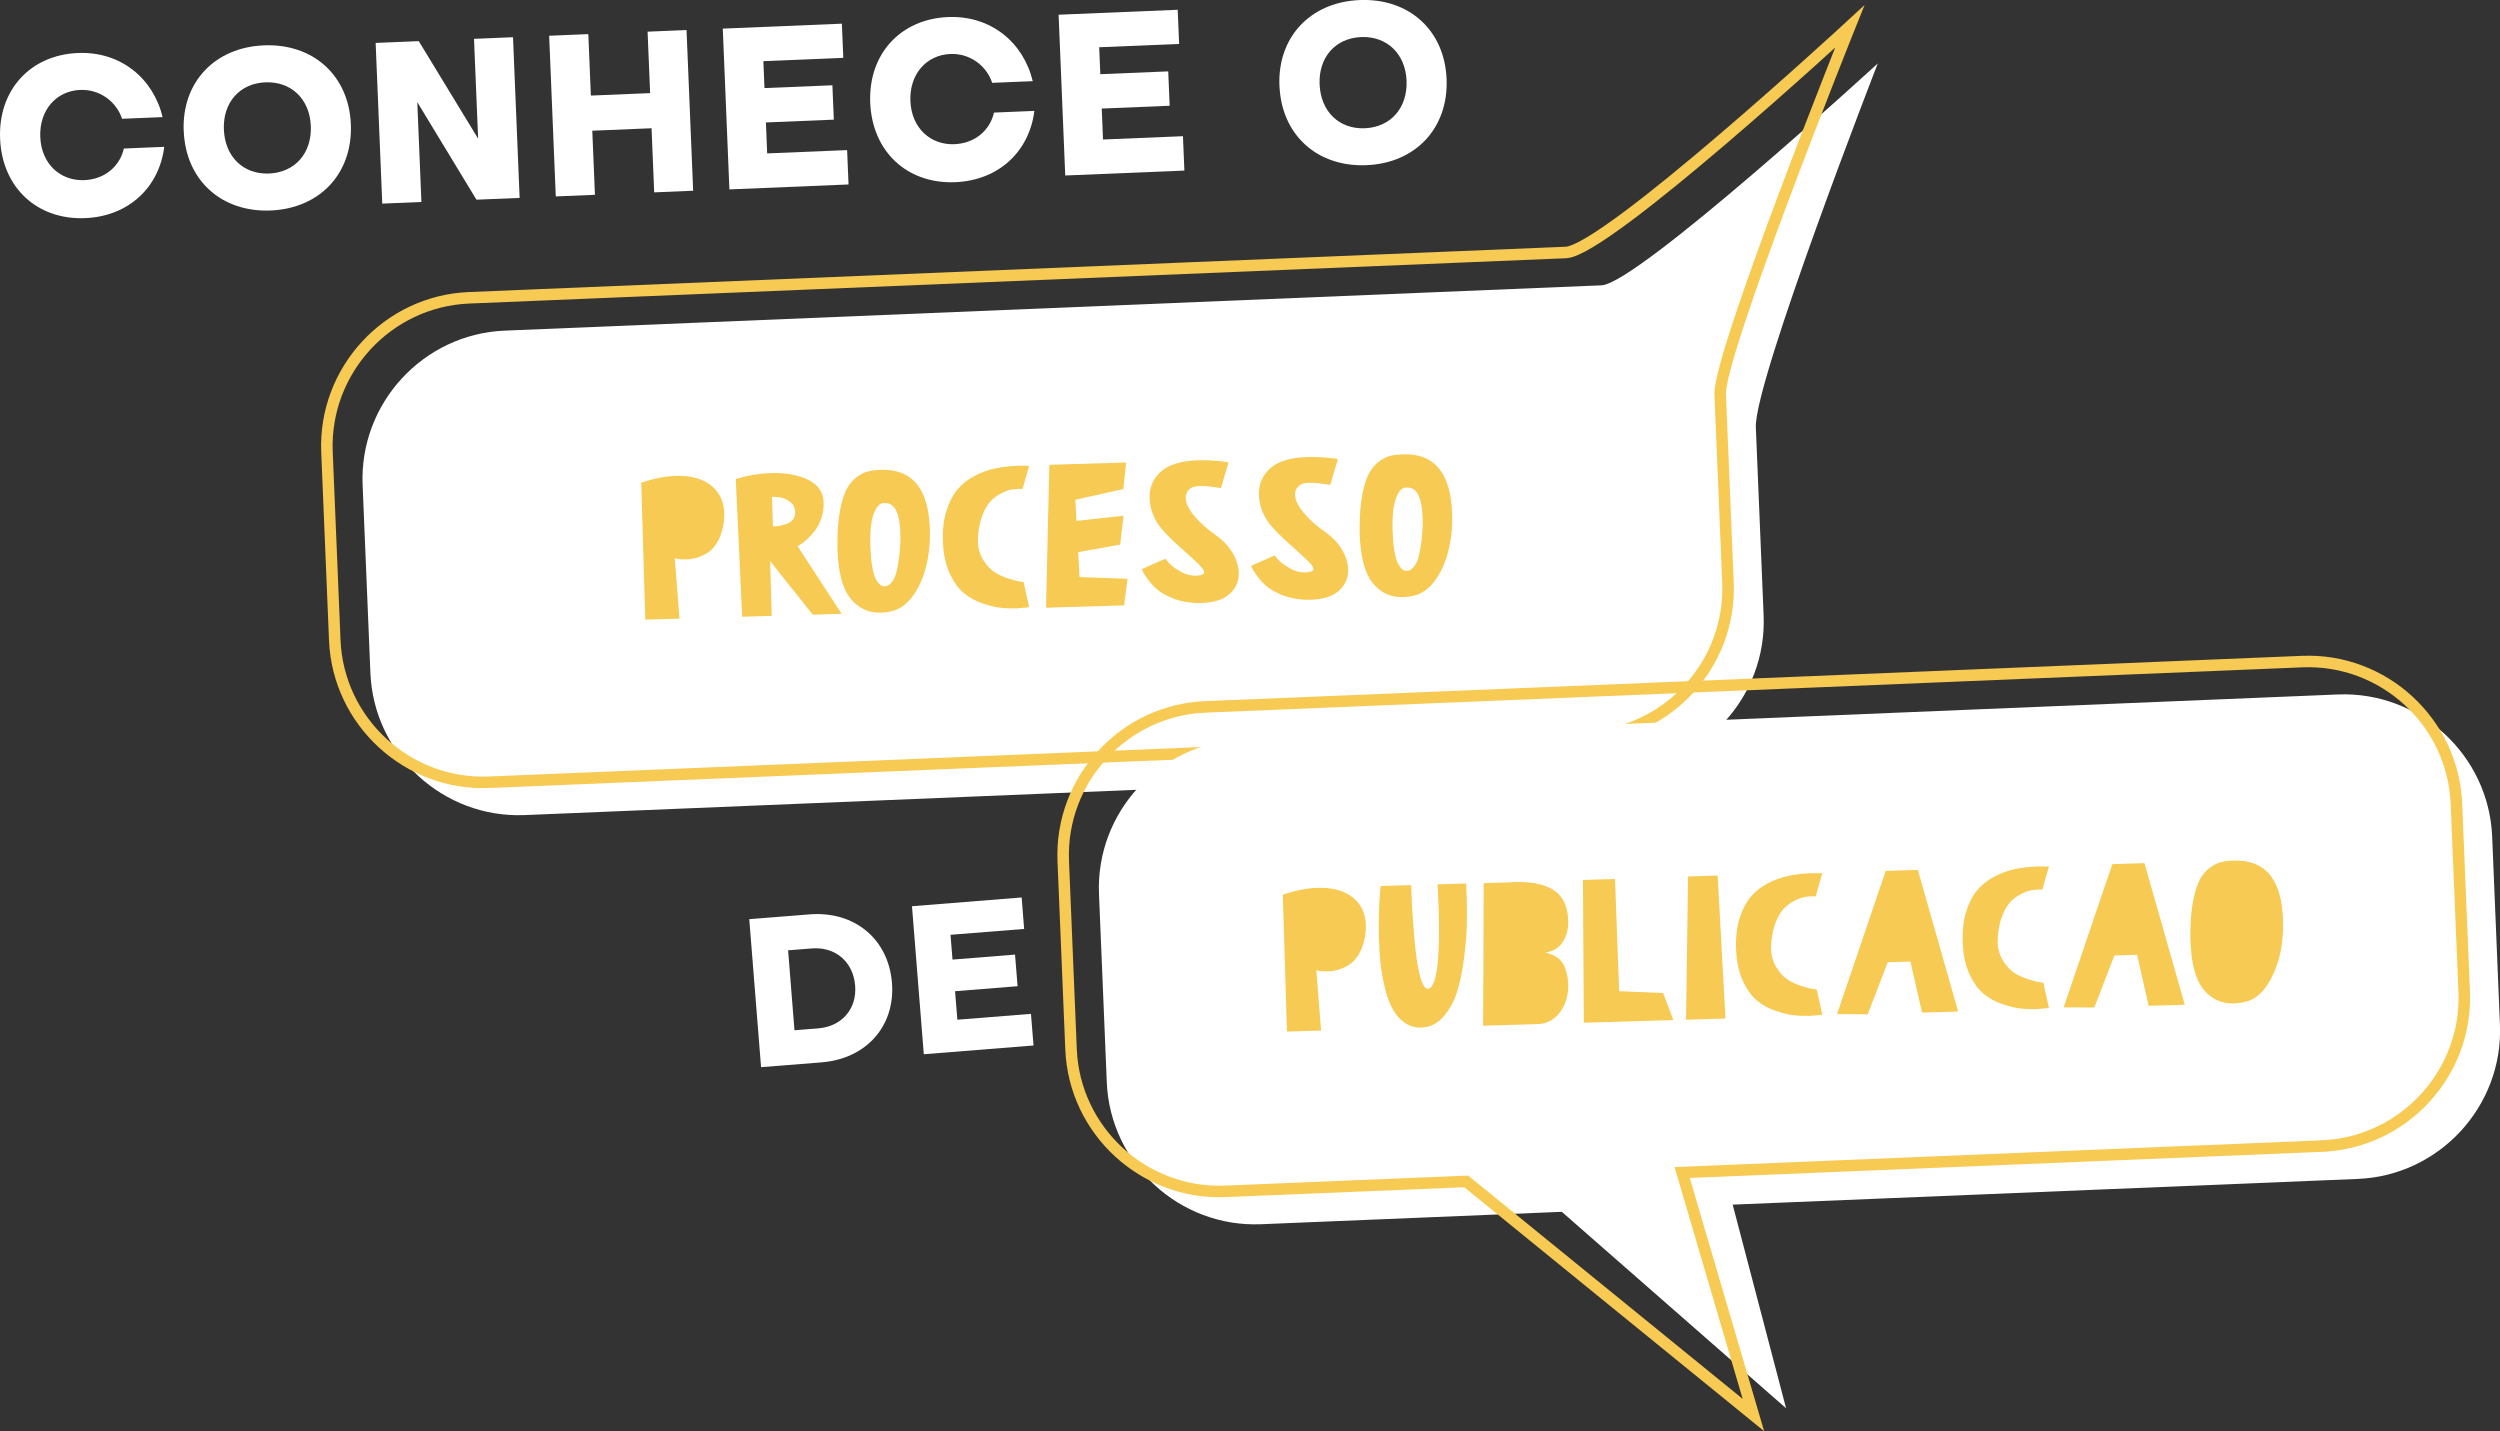 <svg xmlns="http://www.w3.org/2000/svg" id="Layer_1" data-name="Layer 1" viewBox="0 0 491.02 281.1"><rect x="0" y="0" width="491.02" height="281.1" fill="#333333" stroke="none"/><defs><style>      .cls-1 {        fill: #f6ca53;      }      .cls-2 {        fill: none;        stroke: #f6ca53;        stroke-miterlimit: 10;        stroke-width: 2.26px;      }      .cls-3 {        fill: #fff;      }    </style></defs><g><path class="cls-3" d="M.02,27.25C-.38,17.62,6.02,10.79,15.29,10.41c8.48-.35,14.83,5.04,16.65,12.59l-7.97.33c-1.08-3.31-4.31-5.83-8.22-5.67-4.66.19-8.06,3.93-7.84,9.26.22,5.29,3.95,8.65,8.65,8.46,4.02-.17,6.96-2.7,7.77-6.21l7.93-.33c-.98,7.91-6.95,13.65-15.55,14C7.36,43.23.42,36.91.02,27.25Z"></path><path class="cls-3" d="M36.08,25.76c-.4-9.59,6.08-16.46,15.75-16.85,9.67-.4,16.69,5.91,17.08,15.5.4,9.63-6.08,16.53-15.74,16.93-9.67.4-16.69-5.95-17.08-15.58ZM52.86,34.08c5.05-.21,8.41-3.98,8.19-9.35-.22-5.29-3.88-8.77-8.93-8.56-5.05.21-8.37,3.98-8.15,9.27.22,5.37,3.84,8.85,8.89,8.64Z"></path><path class="cls-3" d="M73.77,8.43l8.48-.35,11.66,19.16-.81-19.61,7.66-.32,1.3,31.56-8.48.35-11.62-19.16.81,19.61-7.69.32-1.3-31.56Z"></path><path class="cls-3" d="M107.86,7.02l7.69-.32.5,12.07,11.64-.48-.5-12.07,7.65-.32,1.3,31.56-7.65.32-.52-12.59-11.64.48.52,12.59-7.69.32-1.3-31.56Z"></path><path class="cls-3" d="M141.95,5.62l23.4-.97.28,6.71-15.7.65.22,5.29,13.34-.55.28,6.75-13.34.55.25,6.08,15.7-.65.28,6.75-23.4.97-1.3-31.56Z"></path><path class="cls-3" d="M170.92,20.19c-.4-9.63,6-16.45,15.27-16.84,8.48-.35,14.83,5.04,16.65,12.59l-7.97.33c-1.08-3.31-4.31-5.83-8.22-5.67-4.66.19-8.06,3.93-7.84,9.26.22,5.29,3.95,8.65,8.65,8.46,4.02-.17,6.96-2.7,7.77-6.21l7.93-.33c-.98,7.91-6.95,13.65-15.55,14-9.35.39-16.29-5.93-16.69-15.59Z"></path><path class="cls-3" d="M207.91,2.89l23.4-.97.28,6.71-15.7.65.22,5.29,13.34-.55.28,6.75-13.34.55.25,6.08,15.7-.65.28,6.75-23.4.97-1.3-31.56Z"></path><path class="cls-3" d="M251.29,16.87c-.4-9.59,6.08-16.46,15.75-16.86,9.67-.4,16.69,5.91,17.08,15.5.4,9.63-6.08,16.54-15.74,16.93-9.67.4-16.69-5.95-17.08-15.58ZM268.07,25.19c5.05-.21,8.41-3.98,8.19-9.35-.22-5.29-3.88-8.77-8.93-8.56-5.05.21-8.37,3.98-8.15,9.27.22,5.37,3.84,8.85,8.89,8.64Z"></path></g><g><path class="cls-3" d="M147.17,180.53l11.85-.94c8.83-.7,15.49,4.87,16.17,13.45.67,8.47-5.03,14.92-13.86,15.62l-11.85.94-2.32-29.07ZM160.69,201.98c4.65-.37,7.63-3.83,7.27-8.37-.37-4.69-3.87-7.7-8.52-7.33l-4.65.37,1.25,15.7,4.65-.37Z"></path><path class="cls-3" d="M179.11,177.99l21.55-1.72.49,6.18-14.46,1.15.39,4.87,12.28-.98.5,6.21-12.28.98.45,5.6,14.46-1.15.5,6.21-21.55,1.72-2.32-29.07Z"></path></g><path class="cls-3" d="M318.48,151.19l-215.43,8.9c-16.01.66-29.64-11.89-30.3-27.9l-1.53-36.95c-.66-16.01,11.89-29.64,27.9-30.3l215.43-8.9c7.06-.29,54.26-43.58,54.26-43.58,0,0-24.32,62.54-23.95,71.48l1.53,36.95c.66,16.01-11.89,29.64-27.9,30.3Z"></path><path class="cls-2" d="M311.48,144.74l-215.43,8.9c-16.01.66-29.64-11.89-30.3-27.9l-1.53-36.95c-.66-16.01,11.89-29.64,27.9-30.3l215.43-8.9c8-.33,55.76-44.39,55.76-44.39,0,0-25.78,64.28-25.45,72.29l1.53,36.95c.66,16.01-11.89,29.64-27.9,30.3Z"></path><g><path class="cls-1" d="M133.46,121.5l-6.72.2-.8-26.91c2.51-.82,4.77-1.25,6.81-1.32,2.88-.09,5.17.53,6.86,1.84,1.69,1.31,2.57,3.15,2.64,5.51.02.8-.06,1.68-.25,2.65-.26,1.25-.67,2.31-1.22,3.19-.55.88-1.18,1.54-1.9,1.97-.72.43-1.4.74-2.06.93-.66.18-1.33.29-2.01.31-.39.01-.77,0-1.16-.03-.39-.03-.66-.07-.83-.12l-.29-.07.93,11.85Z"></path><path class="cls-1" d="M165.31,120.55l-5.69.17-8.36-10.52.32,10.76-5.81.17-1.26-27.06c2.29-.7,4.59-1.08,6.9-1.15,2.94-.09,5.39.36,7.34,1.33s2.96,2.45,3.02,4.43c.03,1.07-.12,2.11-.46,3.11-.34,1-.76,1.82-1.27,2.45-.5.63-1.01,1.19-1.52,1.67-.51.48-.95.83-1.33,1.03l-.53.34,8.64,13.27ZM151.93,103.38c.33,0,.67-.04,1.03-.09.36-.05.81-.16,1.37-.33.56-.17,1.01-.46,1.36-.86.34-.41.51-.9.49-1.48v-.04c-.03-.93-.42-1.65-1.18-2.15-.76-.5-1.51-.77-2.25-.8l-1.12-.05.17,5.81h.12Z"></path><path class="cls-1" d="M167.04,117.55c-1.57-1.92-2.42-5.17-2.56-9.76v-1.32c.01-2.42.18-4.51.52-6.26.33-1.75.76-3.13,1.28-4.12.52-.99,1.18-1.78,1.97-2.37.79-.59,1.54-.96,2.25-1.14s1.53-.27,2.47-.3h.21c5.72-.12,8.84,3.33,9.38,10.36l.08,1.36c.08,2.64-.19,5.12-.79,7.43-.61,2.32-1.5,4.24-2.67,5.77-1.18,1.54-2.5,2.47-3.98,2.82-.74.19-1.48.29-2.22.31-2.39.07-4.37-.85-5.94-2.77ZM174.99,114.53c.4-.43.71-.98.94-1.68.25-.78.48-1.96.68-3.55.2-1.59.28-3.12.23-4.61-.12-3.98-1.14-5.95-3.06-5.89h-.33c-.79.12-1.43.88-1.91,2.31s-.68,3.44-.6,6.02c.02.52.07,1.39.16,2.59.17,1.87.5,3.24.99,4.14s1.04,1.33,1.65,1.31c.44-.01.86-.23,1.26-.66Z"></path><path class="cls-1" d="M199.6,119.49c-1.07.03-2.12-.01-3.16-.13-1.03-.12-2.22-.42-3.55-.88-1.33-.47-2.51-1.11-3.52-1.94-1.01-.82-1.91-2.01-2.68-3.57-.77-1.56-1.25-3.38-1.42-5.46l-.08-1.32c-.07-2.2.17-4.14.69-5.84.53-1.69,1.24-3.08,2.14-4.17.9-1.09,2.02-1.98,3.34-2.68,1.33-.7,2.7-1.2,4.12-1.5,1.42-.3,2.96-.48,4.6-.53l2.06.02-1.31,4.54-.74-.02c-.52.02-1.04.07-1.56.17-.52.1-1.16.34-1.92.74-.76.39-1.43.9-2.02,1.5-.59.61-1.12,1.5-1.59,2.67-.47,1.17-.77,2.53-.89,4.07l-.05,1.16c.04,1.37.39,2.59,1.06,3.66.66,1.07,1.39,1.86,2.17,2.37.78.51,1.68.93,2.7,1.26,1.01.33,1.71.52,2.1.58.39.06.7.09.95.11l1.1,4.96-2.55.24Z"></path><path class="cls-1" d="M220.78,118.9l-15.33.46.65-28.07,15.08-.45-.55,5.21-9.42,2.1.21,4.16,9.25-1.02-.66,5.67-8.25,1.48.27,4.9,9.42.34-.67,5.22Z"></path><path class="cls-1" d="M236.07,118.44c-.8.02-1.57,0-2.31-.1-1.41-.15-2.7-.49-3.87-1.02-1.17-.53-2.07-1.07-2.71-1.63-.63-.56-1.2-1.18-1.71-1.87-.5-.69-.81-1.16-.93-1.42-.12-.26-.21-.47-.27-.63l4.6-2.03.73.84c.51.56,1.27,1.12,2.28,1.69s2.02.83,3.04.8c.22,0,.52-.04.9-.11.47-.1.69-.3.68-.6-.01-.36-.42-.92-1.23-1.7-.81-.77-1.92-1.79-3.33-3.04-1.41-1.25-2.57-2.38-3.48-3.4-1.71-1.9-2.6-4.05-2.67-6.44-.06-2.03.67-3.75,2.2-5.14,1.53-1.39,4-2.14,7.44-2.24,1.81-.05,3.77.08,5.87.4l-1.5,5.08-.62-.11c-.41-.07-.97-.14-1.66-.22-.69-.08-1.31-.11-1.86-.09-.82.02-1.4.15-1.72.38-.73.49-1.08,1.16-1.05,2.01.03,1.02.59,2.18,1.69,3.5,1.1,1.31,2.53,2.59,4.3,3.83,1.38.98,2.45,2.11,3.21,3.41.77,1.3,1.17,2.58,1.21,3.84.05,1.68-.54,3.08-1.77,4.2-1.23,1.12-3.06,1.72-5.47,1.79Z"></path><path class="cls-1" d="M257.54,117.8c-.8.02-1.57,0-2.31-.1-1.41-.15-2.7-.49-3.87-1.02-1.17-.53-2.07-1.07-2.71-1.63-.64-.56-1.21-1.18-1.71-1.87-.5-.69-.81-1.16-.93-1.42-.12-.26-.21-.47-.27-.63l4.6-2.03.73.84c.51.56,1.27,1.12,2.28,1.69s2.02.83,3.04.8c.22,0,.52-.04.9-.11.46-.1.69-.29.68-.6-.01-.36-.42-.92-1.23-1.7-.81-.77-1.92-1.79-3.33-3.04-1.41-1.25-2.57-2.38-3.48-3.4-1.71-1.9-2.6-4.05-2.67-6.44-.06-2.03.67-3.75,2.2-5.14,1.53-1.39,4-2.14,7.44-2.24,1.81-.05,3.77.08,5.87.4l-1.5,5.08-.62-.11c-.41-.07-.97-.14-1.66-.22-.69-.08-1.31-.11-1.86-.09-.82.02-1.4.15-1.72.38-.73.49-1.08,1.16-1.05,2.01.03,1.02.59,2.18,1.69,3.5,1.1,1.32,2.53,2.59,4.3,3.83,1.38.98,2.45,2.11,3.22,3.41.77,1.3,1.17,2.58,1.21,3.84.05,1.68-.54,3.08-1.77,4.2-1.23,1.12-3.06,1.72-5.47,1.79Z"></path><path class="cls-1" d="M269.61,114.5c-1.57-1.92-2.42-5.17-2.56-9.76v-1.32c.01-2.42.18-4.51.52-6.26.33-1.75.76-3.13,1.28-4.12.52-.99,1.18-1.78,1.97-2.37.79-.59,1.54-.97,2.25-1.14.71-.17,1.53-.27,2.47-.3h.21c5.72-.12,8.84,3.33,9.38,10.36l.08,1.36c.08,2.64-.19,5.12-.79,7.43-.6,2.32-1.5,4.24-2.67,5.77-1.18,1.54-2.5,2.47-3.98,2.82-.74.19-1.48.29-2.22.31-2.39.07-4.37-.85-5.94-2.77ZM277.56,111.48c.4-.43.71-.98.94-1.68.25-.78.48-1.96.68-3.55.2-1.59.28-3.12.23-4.61-.12-3.98-1.14-5.95-3.06-5.89h-.33c-.79.12-1.43.88-1.91,2.32s-.68,3.44-.6,6.02c.02.52.07,1.39.16,2.59.17,1.87.5,3.24.99,4.14s1.04,1.33,1.65,1.31c.44-.01.86-.23,1.26-.66Z"></path></g><path class="cls-3" d="M463.1,231.55l-122.79,5.05,10.49,39.99-44.05-38.58-59.07,2.44c-16.01.66-29.64-11.89-30.3-27.9l-1.53-36.95c-.66-16.01,11.89-29.64,27.9-30.3l215.43-8.9c16.01-.66,29.64,11.89,30.3,27.9l1.53,36.95c.66,16.01-11.89,29.64-27.9,30.3Z"></path><path class="cls-2" d="M456.09,225.1l-125.7,5.19,13.99,47.63-56.4-45.88-47.32,1.95c-16.01.66-29.64-11.89-30.3-27.9l-1.53-36.95c-.66-16.01,11.89-29.64,27.9-30.3l215.43-8.9c16.01-.66,29.64,11.89,30.3,27.9l1.53,36.95c.66,16.01-11.89,29.64-27.9,30.3Z"></path><g><path class="cls-1" d="M259.48,202.41l-6.72.2-.8-26.91c2.51-.82,4.77-1.26,6.81-1.32,2.88-.09,5.17.53,6.86,1.84,1.69,1.31,2.57,3.15,2.64,5.51.02.8-.06,1.68-.25,2.65-.27,1.24-.67,2.31-1.23,3.19-.55.88-1.18,1.54-1.9,1.97-.72.43-1.4.74-2.06.93-.66.18-1.33.29-2.01.31-.39.01-.77,0-1.16-.03-.39-.03-.66-.07-.83-.12l-.29-.07.93,11.85Z"></path><path class="cls-1" d="M275.83,200.83c-.97-.7-1.75-1.61-2.35-2.73-.6-1.12-1.09-2.49-1.48-4.1-.39-1.61-.67-3.18-.84-4.72-.17-1.54-.28-3.17-.33-4.9-.05-1.65-.05-3.34.01-5.07.06-1.73.13-3.06.21-3.97l.13-1.32,5.98-.18v.17c.04,1.21.1,2.6.19,4.18.09,1.58.25,3.75.48,6.5s.58,5.04,1.03,6.84c.45,1.8.98,2.69,1.58,2.67l.25-.05c1.55-.68,2.17-5.94,1.88-15.77l-.22-4.69,5.61-.17c.05.71.09,1.63.12,2.76.05,1.79.06,3.58.02,5.38-.04,1.8-.23,3.97-.55,6.51-.32,2.54-.78,4.75-1.37,6.64-.59,1.89-1.49,3.52-2.7,4.89-1.21,1.37-2.65,2.08-4.33,2.13-1.24.04-2.34-.29-3.31-1Z"></path><path class="cls-1" d="M291.3,201.47l.11-28.01,4.74-.14c.36-.04.81-.07,1.36-.08,3.98-.12,6.84.66,8.57,2.34,1.22,1.23,1.86,2.97,1.93,5.22.05,1.59-.3,2.99-1.05,4.18-.75,1.19-1.9,1.89-3.46,2.1,1.97.46,3.23,1.39,3.79,2.77.45,1.09.69,2.23.72,3.44.06,2.09-.46,3.91-1.57,5.45-1.11,1.55-2.6,2.35-4.46,2.4l-10.67.32Z"></path><path class="cls-1" d="M328.68,200.35l-17.6.52-.18-28.04,6.3-.19.82,22.04,8.63.36,2.01,5.3Z"></path><path class="cls-1" d="M338.9,200.05l-7.75.23.4-28.14,5.81-.17,1.54,28.08Z"></path><path class="cls-1" d="M355.38,199.52c-1.07.03-2.12-.01-3.16-.13-1.03-.12-2.22-.42-3.55-.88s-2.51-1.12-3.52-1.94c-1.01-.82-1.91-2.01-2.68-3.57-.77-1.56-1.25-3.38-1.42-5.46l-.08-1.32c-.07-2.2.17-4.14.69-5.84.53-1.69,1.24-3.08,2.14-4.17.9-1.08,2.02-1.98,3.34-2.68,1.33-.7,2.7-1.2,4.12-1.5,1.42-.3,2.96-.48,4.6-.53l2.06.02-1.31,4.54-.74-.02c-.52.02-1.04.07-1.56.17s-1.16.34-1.92.74c-.76.39-1.43.89-2.02,1.5-.59.61-1.12,1.5-1.59,2.67-.47,1.17-.77,2.53-.89,4.07l-.05,1.16c.04,1.37.39,2.59,1.06,3.66.67,1.07,1.39,1.86,2.17,2.37s1.68.93,2.7,1.26c1.01.33,1.71.52,2.1.58.39.06.7.1.95.12l1.1,4.96-2.55.24Z"></path><path class="cls-1" d="M377.51,198.9l-2.28-10.04-4.45.13-3.95,10.22-6.02-.03,9.56-28.13,6.31-.19,7.92,27.81-7.09.21Z"></path><path class="cls-1" d="M399.89,198.19c-1.07.03-2.12-.01-3.16-.13-1.04-.12-2.22-.42-3.55-.88s-2.51-1.12-3.52-1.94c-1.01-.82-1.91-2.01-2.68-3.57-.77-1.56-1.25-3.38-1.42-5.46l-.08-1.32c-.07-2.2.17-4.14.69-5.84.53-1.69,1.24-3.08,2.14-4.17.9-1.08,2.02-1.98,3.34-2.68,1.33-.7,2.7-1.2,4.12-1.5,1.42-.3,2.96-.48,4.6-.53l2.06.02-1.31,4.54-.74-.02c-.52.02-1.04.07-1.56.17s-1.16.34-1.92.74c-.76.39-1.43.89-2.02,1.5-.59.61-1.12,1.5-1.59,2.67-.47,1.17-.77,2.53-.89,4.07l-.05,1.16c.04,1.37.39,2.59,1.06,3.66.67,1.07,1.39,1.86,2.17,2.37s1.68.93,2.7,1.26,1.71.52,2.1.58c.39.06.7.1.95.12l1.1,4.96-2.55.24Z"></path><path class="cls-1" d="M422.02,197.57l-2.28-10.04-4.45.13-3.95,10.22-6.02-.03,9.56-28.13,6.31-.19,7.92,27.81-7.09.21Z"></path><path class="cls-1" d="M432.77,194.3c-1.57-1.92-2.42-5.17-2.56-9.76v-1.32c.01-2.42.19-4.51.54-6.26.35-1.76.77-3.13,1.28-4.12.51-.99,1.16-1.78,1.95-2.37.79-.59,1.54-.97,2.25-1.14.71-.17,1.53-.27,2.47-.3h.21c5.74-.12,8.88,3.33,9.42,10.36l.08,1.36c.12,4.01-.53,7.56-1.95,10.64-1.42,3.08-3.25,4.88-5.49,5.38-.74.19-1.47.29-2.22.31-2.42.07-4.41-.85-5.98-2.77Z"></path></g></svg>